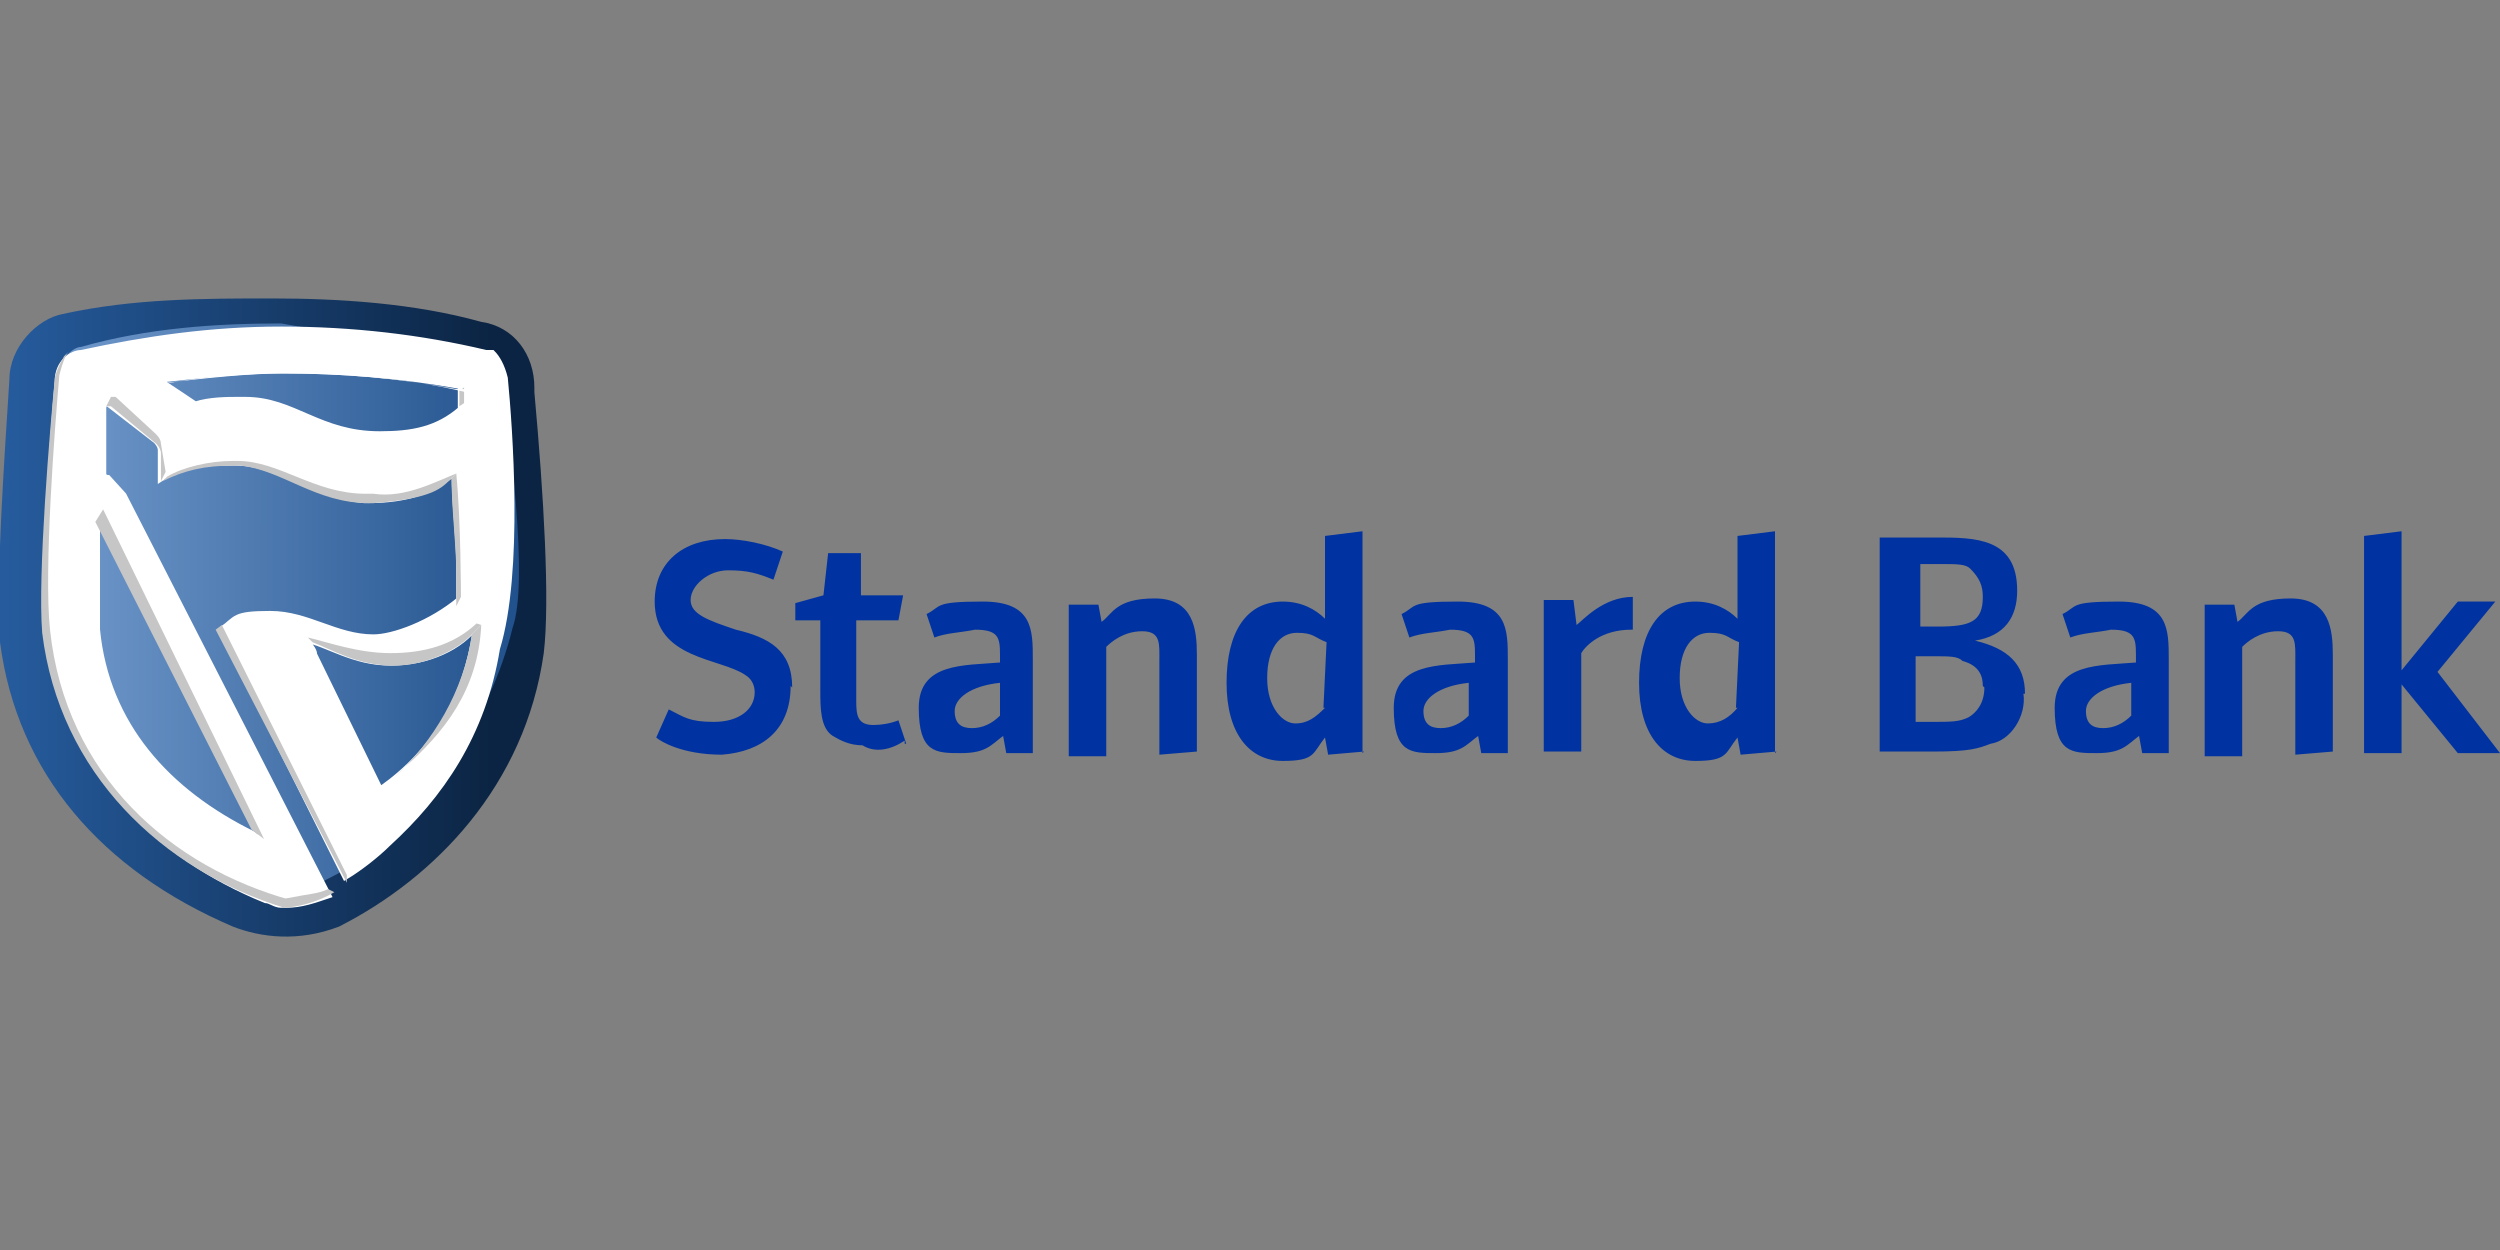 <?xml version="1.0" encoding="UTF-8"?>
<svg id="layer" xmlns="http://www.w3.org/2000/svg" width="160" height="80" xmlns:xlink="http://www.w3.org/1999/xlink" version="1.1" viewBox="0 0 160 80">
  <rect x="0" y="0" width="160" height="80" fill="#808080" stroke="none"/>
  <!-- Generator: Adobe Illustrator 29.3.1, SVG Export Plug-In . SVG Version: 2.1.0 Build 151)  -->
  <defs>
    <style>
      .st0 {
        fill: #0033a1;
      }

      .st1 {
        fill: url(#Degradado_sin_nombre_3);
        stroke: #fff;
        stroke-width: .4px;
      }

      .st2 {
        fill: url(#Degradado_sin_nombre_7);
      }

      .st3 {
        fill: url(#Degradado_sin_nombre_6);
      }

      .st4 {
        fill: url(#Degradado_sin_nombre_5);
      }

      .st5 {
        fill: url(#Degradado_sin_nombre_4);
      }

      .st6 {
        fill: url(#Degradado_sin_nombre_9);
      }

      .st7 {
        fill: url(#Degradado_sin_nombre_30);
      }

      .st8 {
        fill: url(#Degradado_sin_nombre_15);
      }

      .st9 {
        fill: url(#Degradado_sin_nombre_10);
      }

      .st10 {
        fill: url(#Degradado_sin_nombre_11);
      }

      .st11 {
        fill: url(#Degradado_sin_nombre_12);
      }

      .st12 {
        fill: url(#Degradado_sin_nombre_13);
      }

      .st13 {
        fill: url(#Degradado_sin_nombre_14);
      }

      .st14 {
        fill: url(#Degradado_sin_nombre_25);
      }
    </style>
    <linearGradient id="Degradado_sin_nombre_30" data-name="Degradado sin nombre 30" x1="0" y1="39.5" x2="35" y2="39.5" gradientUnits="userSpaceOnUse">
      <stop offset="0" stop-color="#265c9e"/>
      <stop offset=".9" stop-color="#0b2443"/>
    </linearGradient>
    <linearGradient id="Degradado_sin_nombre_25" data-name="Degradado sin nombre 25" x1="3" y1="39" x2="33.2" y2="39" gradientUnits="userSpaceOnUse">
      <stop offset="0" stop-color="#729bcd"/>
      <stop offset="1" stop-color="#21518c"/>
    </linearGradient>
    <linearGradient id="Degradado_sin_nombre_3" data-name="Degradado sin nombre 3" x1="19.6" y1="34.1" x2="49.4" y2="8.6" gradientUnits="userSpaceOnUse">
      <stop offset=".5" stop-color="#fff"/>
      <stop offset=".7" stop-color="#fbfbfb"/>
      <stop offset=".8" stop-color="#eee"/>
      <stop offset=".9" stop-color="#d8d8d8"/>
      <stop offset="1" stop-color="#c6c6c6"/>
    </linearGradient>
    <linearGradient id="Degradado_sin_nombre_4" data-name="Degradado sin nombre 4" x1="-3251" y1="181.6" x2="-3250.2" y2="181.6" gradientTransform="translate(19699.3 3245.3) rotate(2.8) scale(6.1 -12.3)" gradientUnits="userSpaceOnUse">
      <stop offset="0" stop-color="#fff"/>
      <stop offset="0" stop-color="#fdfdfd"/>
      <stop offset=".4" stop-color="#dfdfdf"/>
      <stop offset=".8" stop-color="#cdcdcd"/>
      <stop offset="1" stop-color="#c6c6c6"/>
    </linearGradient>
    <linearGradient id="Degradado_sin_nombre_5" data-name="Degradado sin nombre 5" x1="-3616.6" y1="-972.7" x2="-3572.4" y2="-972.7" gradientTransform="translate(93620.9 -3276.5) scale(25.1 -3.4)" gradientUnits="userSpaceOnUse">
      <stop offset="0" stop-color="#c6c6c6"/>
      <stop offset=".2" stop-color="#cdcdcd"/>
      <stop offset=".6" stop-color="#dfdfdf"/>
      <stop offset="1" stop-color="#fdfdfd"/>
      <stop offset="1" stop-color="#fff"/>
    </linearGradient>
    <linearGradient id="Degradado_sin_nombre_6" data-name="Degradado sin nombre 6" x1="-3495.3" y1="-978.9" x2="-3471.4" y2="-978.9" gradientTransform="translate(52795.5 -3287) scale(14.6 -3.4)" gradientUnits="userSpaceOnUse">
      <stop offset="0" stop-color="#c6c6c6"/>
      <stop offset=".2" stop-color="#cdcdcd"/>
      <stop offset=".6" stop-color="#dfdfdf"/>
      <stop offset="1" stop-color="#fdfdfd"/>
      <stop offset="1" stop-color="#fff"/>
    </linearGradient>
    <linearGradient id="Degradado_sin_nombre_7" data-name="Degradado sin nombre 7" x1="-185.9" y1="126.7" x2="-183.9" y2="126.7" gradientTransform="translate(407 1428.6) scale(1.1 -11)" gradientUnits="userSpaceOnUse">
      <stop offset="0" stop-color="#c6c6c6"/>
      <stop offset=".2" stop-color="#cdcdcd"/>
      <stop offset=".6" stop-color="#dfdfdf"/>
      <stop offset="1" stop-color="#fdfdfd"/>
      <stop offset="1" stop-color="#fff"/>
    </linearGradient>
    <linearGradient id="Degradado_sin_nombre_9" data-name="Degradado sin nombre 9" x1="-3404.2" y1="360.7" x2="-3386.2" y2="360.7" gradientTransform="translate(37800.3 7513.9) scale(10.7 -20.7)" gradientUnits="userSpaceOnUse">
      <stop offset="0" stop-color="#c6c6c6"/>
      <stop offset=".2" stop-color="#cdcdcd"/>
      <stop offset=".6" stop-color="#dfdfdf"/>
      <stop offset="1" stop-color="#fdfdfd"/>
      <stop offset="1" stop-color="#fff"/>
    </linearGradient>
    <linearGradient id="Degradado_sin_nombre_10" data-name="Degradado sin nombre 10" x1="-3504.1" y1="422.1" x2="-3480.1" y2="422.1" gradientTransform="translate(50172.2 11565.7) scale(13.9 -27.3)" gradientUnits="userSpaceOnUse">
      <stop offset="0" stop-color="#c6c6c6"/>
      <stop offset=".2" stop-color="#cdcdcd"/>
      <stop offset=".6" stop-color="#dfdfdf"/>
      <stop offset="1" stop-color="#fdfdfd"/>
      <stop offset="1" stop-color="#fff"/>
    </linearGradient>
    <linearGradient id="Degradado_sin_nombre_11" data-name="Degradado sin nombre 11" x1="-2832" y1="-2075.1" x2="-2824.8" y2="-2075.1" gradientTransform="translate(12451 -4092.7) scale(4.2 -2)" gradientUnits="userSpaceOnUse">
      <stop offset="0" stop-color="#c6c6c6"/>
      <stop offset=".2" stop-color="#cdcdcd"/>
      <stop offset=".6" stop-color="#dfdfdf"/>
      <stop offset="1" stop-color="#fdfdfd"/>
      <stop offset="1" stop-color="#fff"/>
    </linearGradient>
    <linearGradient id="Degradado_sin_nombre_12" data-name="Degradado sin nombre 12" x1="-3590.3" y1="497.8" x2="-3555.1" y2="497.8" gradientTransform="translate(72872.6 22043.1) scale(19.7 -44.2)" gradientUnits="userSpaceOnUse">
      <stop offset="0" stop-color="#c6c6c6"/>
      <stop offset=".2" stop-color="#cdcdcd"/>
      <stop offset=".6" stop-color="#dfdfdf"/>
      <stop offset="1" stop-color="#fdfdfd"/>
      <stop offset="1" stop-color="#fff"/>
    </linearGradient>
    <linearGradient id="Degradado_sin_nombre_13" data-name="Degradado sin nombre 13" x1="1599.9" y1="-1813.7" x2="1599.9" y2="-1810.9" gradientTransform="translate(-1090.4 -3968.2) scale(.7 -2.3)" gradientUnits="userSpaceOnUse">
      <stop offset="0" stop-color="#fff"/>
      <stop offset="0" stop-color="#fdfdfd"/>
      <stop offset=".4" stop-color="#dfdfdf"/>
      <stop offset=".8" stop-color="#cdcdcd"/>
      <stop offset="1" stop-color="#c6c6c6"/>
    </linearGradient>
    <linearGradient id="Degradado_sin_nombre_14" data-name="Degradado sin nombre 14" x1="-3098.8" y1="-208.7" x2="-3090.4" y2="-208.7" gradientTransform="translate(17773 -1328.6) scale(5.6 -6.5)" gradientUnits="userSpaceOnUse">
      <stop offset="0" stop-color="#c6c6c6"/>
      <stop offset=".2" stop-color="#cdcdcd"/>
      <stop offset=".6" stop-color="#dfdfdf"/>
      <stop offset="1" stop-color="#fdfdfd"/>
      <stop offset="1" stop-color="#fff"/>
    </linearGradient>
    <linearGradient id="Degradado_sin_nombre_15" data-name="Degradado sin nombre 15" x1="-3733.6" y1="-1950.1" x2="-3732.8" y2="-1950.1" gradientTransform="translate(93959.8 -4070.7) scale(25.2 -2.1)" gradientUnits="userSpaceOnUse">
      <stop offset="0" stop-color="#c6c6c6"/>
      <stop offset=".2" stop-color="#cdcdcd"/>
      <stop offset=".6" stop-color="#dfdfdf"/>
      <stop offset="1" stop-color="#fdfdfd"/>
      <stop offset="1" stop-color="#fff"/>
    </linearGradient>
  </defs>
  <path class="st7" d="M34.2,25.1v-.3c0-2.1-1.3-3.9-3.4-4.2-4.3-1.2-9.1-1.5-13.4-1.5s-8.9,0-13.4,1c-1.6.3-3.4,2.1-3.4,4.2-.3,4.8-.9,13.1-.6,16.8,1.1,8.4,6.5,14.6,14.9,18.2,1.8.7,4.2,1,6.8,0,6.1-3.1,11.9-9,13.1-17.5.4-3.3,0-10.1-.6-16.7Z"/>
  <path id="Shape1" class="st14" d="M32.3,24.3c0-.6-.6-1.5-1.5-1.8-4.2-1-8.6-1-12.8-1.8-4.2,0-8.6.3-12.8,1.5-.6,0-1.5,1-1.5,1.8-.3,3.4-1,12.8-.6,16.2.6,8.2,7,13.9,13.9,16.7.3,0,.6.3,1,.3l2.4-.6c.3-.3,2.1-1,2.4-1.5,4.5-3.1,8.6-9.1,10-14.9,1.1-3.1-.3-12.5-.6-15.8h0Z"/>
  <path class="st1" d="M32.3,24.2c-.2-.8-.5-1.3-.8-1.6-.1,0-.3,0-.4,0-4.2-1-8.6-1.5-13.1-1.5s-8.6.6-12.8,1.5c-.6,0-1.5.6-1.5,1.8-.3,3.4-1,12.8-.6,16.5,1,8.2,7,13.9,13.9,16.7.3,0,.6.3,1,.3h.3c1,0,1.8-.3,2.7-.6L7.9,31.7l-1-1.1c-.3,0-.3-.3-.3-.3v-4.2s0-.3.3-.3l3.1,2.4s.3.3.3.6v1.8c1.5-1,3.1-1,4.5-1h.3c2.7,0,4.9,2.1,8.2,2.4h.3c2.4,0,4.2-.6,5.5-1.8,0,2.1.3,4.2.3,6.1v2.1c-1.8,1.5-4.2,2.4-5.5,2.4-2.4,0-4.2-1.5-6.6-1.5s-2.1.3-3.1,1l7.9,15.8c1-.6,2.1-1.5,2.7-2.1,3.4-3.1,6.1-7,7-12.5,1.5-4.9.8-14.2.5-17.3h0ZM16.8,53.7h0c-.2,0-.4-.1-.6-.3-5.5-2.7-9.4-7-10-13.1v-7.6l10.7,21ZM24.3,27.8h0c-3.9,0-5.5-2.2-8.6-2.2h-.5c-.6,0-1.8,0-2.7.3l-2.4-1.6c2.7-.3,5.5-.6,7.9-.6,3.9,0,7.6.3,11.5,1v1.5c-1.5,1.3-3.1,1.6-5.2,1.6ZM24.4,50.5h-.1l-4.2-8.6c0-.3-.3-.6-.6-1,1.5.3,3.1,1.5,5.5,1.5s4.5-1,5.5-2.4c-.6,4.7-2.7,8.1-6.1,10.5Z"/>
  <g>
    <path id="Shape3" class="st5" d="M25.2,49.8c2.5-2.3,4.5-5.6,5-9.2l.6-.6c-.2,4.2-2.4,6.9-5,9.2"/>
    <path id="Shape4" class="st4" d="M29.2,30.3l-.3.3c-.6.6-1.1,1.3-5,1.6h-.3c-3.4,0-5.5-2.1-8.2-2.4h-.5c-1.8,0-3.1.3-4.5,1l.3-.3c1-.6,2.7-1,4.2-1h.3c2.7,0,4.9,2.1,8.2,2.1h.5c2.1.3,4-.8,5.8-1.5"/>
    <path id="Shape5" class="st3" d="M30.8,40l-.8.8c-.6.6-2.5,1.8-4.8,1.8s-3.9-1-5.2-1.5l-.3-.3c1.3.3,3.2,1,5.3,1s4-.5,5.5-1.9"/>
    <path id="Shape6" class="st2" d="M29.2,30.3l-.3.3c0,2.1.3,4.2.3,6.1v2.1l.3-.6s0-4.9-.3-7.9Z"/>
    <polygon id="Shape8" class="st6" points="22.2 56 22.2 56.5 13.8 40.3 14.2 40 22.2 56"/>
    <polygon id="Shape9" class="st9" points="16.9 53.7 16.1 53.1 6.1 33.4 6.6 32.6 16.9 53.7"/>
    <path id="Shape10" class="st10" d="M21.4,57.1c-1,.6-2.4,1-3.4,1l.3-.6c1.5-.3,2.1-.3,2.7-.6"/>
    <path id="Shape11" class="st11" d="M18.5,57.6l-.3.5c-7.8-2.4-14.4-8.6-15.5-17.6-.3-3.7.5-13.1.8-16.2,0-.3.3-1,.6-1.5l.3-.3c-.2.2-.4.7-.6,1.5-.3,3.4-1,12.5-.6,16.3,1,9.4,7.8,15.2,15.4,17.3"/>
    <path id="Shape12" class="st12" d="M29.7,25.8l-.3.2v-1l.3-.2v1Z"/>
    <path id="Shape13" class="st13" d="M10.3,28.4c0-.2-.1-.4-.3-.6l-2.6-2.4h-.3l-.3.6h.3c.3,0,0,0,0,0l2.9,2.4s.3.3.3.6v1.8l.3-.6-.3-1.8h0Z"/>
    <path id="Shape14" class="st8" d="M29.8,25.1s-9.1-2.4-18.9-.6h-.3c2.6-.3,5.3-.6,7.6-.6,3.7,0,7.3.3,11,1h.6v.3h0Z"/>
  </g>
  <path id="Shape15" class="st0" d="M111.2,45.3c-.5.6-1.1,1-1.9,1s-1.8-1-1.8-2.9.8-2.9,1.9-2.9,1.1.3,1.9.6l-.2,4.2h0ZM113.6,48.2v-14.2l-2.4.3v5.3c-.6-.6-1.5-1.1-2.7-1.1-2.3,0-3.6,1.9-3.6,5.2s1.5,5,3.6,5,1.9-.5,2.7-1.5l.2,1.1,2.3-.2h0ZM104.5,40.3v-2.1c-1.9,0-3.2,1.5-3.6,1.8l-.2-1.6h-1.9v9.7h2.4v-6.3c.3-.5,1.3-1.5,3.2-1.5h0ZM94,45.8c-.5.5-1.1.8-1.8.8s-1.1-.3-1.1-1.1,1-1.6,2.9-1.8v2.1h0ZM96.5,48.2v-6c0-1.9,0-3.7-3.2-3.7s-2.6.3-3.6.8l.5,1.5c.8-.3,1.6-.3,2.6-.5,1.5,0,1.6.5,1.6,1.6v.5c-2.3.2-5.2,0-5.2,2.9s1.1,2.9,2.7,2.9,1.9-.5,2.7-1.1l.2,1.1h1.7ZM84.8,45.3c-.6.6-1.1,1-1.9,1s-1.8-1-1.8-2.9.8-2.9,1.9-2.9,1.1.3,1.9.6l-.2,4.2h0ZM87.2,48.2v-14.2l-2.4.3v5.3c-.6-.6-1.5-1.1-2.7-1.1-2.3,0-3.6,1.9-3.6,5.2s1.5,5,3.6,5,1.9-.5,2.7-1.5l.2,1.1,2.3-.2h0ZM76.6,48.2v-6.3c0-1.6-.2-3.6-2.7-3.6s-2.7,1-3.4,1.5l-.2-1.1h-1.9v9.7h2.4v-7c.3-.3,1.1-1,2.3-1s1.1.8,1.1,1.9v6l2.4-.2h0ZM64,45.8c-.5.5-1.1.8-1.8.8s-1.1-.3-1.1-1.1,1-1.6,2.9-1.8v2.1h0ZM66.1,48.2v-6c0-1.9,0-3.7-3.2-3.7s-2.6.3-3.6.8l.5,1.5c.8-.3,1.6-.3,2.6-.5,1.5,0,1.6.5,1.6,1.6v.5c-2.3.2-5.2,0-5.2,2.9s1.1,2.9,2.7,2.9,1.9-.5,2.7-1.1l.2,1.1h1.7ZM58,47.6l-.5-1.5c-.5.2-1.1.3-1.6.3-1,0-1.1-.6-1.1-1.5v-5.2h2.7l.3-1.6h-2.7v-2.7h-2.1l-.3,2.7-1.8.5v1.1h1.6v4.5c0,1.1,0,2.4.8,2.9.5.3,1.1.6,1.9.6.8.5,1.8.3,2.7-.3h0v.2ZM50.7,44c0-2.4-1.5-3.2-3.6-3.7-1.8-.6-2.9-1-2.9-1.9s1.1-1.9,2.4-1.9,1.9.2,2.9.6l.6-1.8c-1.1-.5-2.6-.8-3.7-.8-2.7,0-4.5,1.5-4.5,4,0,3.7,4.2,3.6,5.8,4.7.5.3.6.8.6,1.1,0,1.1-1,1.9-2.6,1.9s-1.9-.3-2.9-.8l-.8,1.8c.2.2,1.6,1.1,4.2,1.1,2.6-.2,4.4-1.6,4.4-4.4h0ZM160,48.2l-4-5.2,3.7-4.5h-2.4l-3.6,4.4v-8.9l-2.4.3v13.9h2.4v-4.4l3.6,4.4s2.7,0,2.7,0ZM149.3,48.2v-6.3c0-1.6-.2-3.6-2.7-3.6s-2.7,1-3.4,1.5l-.2-1.1h-1.9v9.7h2.4v-7c.3-.3,1.1-1,2.3-1s1.1.8,1.1,1.9v6l2.4-.2h0ZM136.4,45.8c-.5.5-1.1.8-1.8.8s-1.1-.3-1.1-1.1,1-1.6,2.9-1.8v2.1h0ZM138.8,48.2v-6c0-1.9,0-3.7-3.2-3.7s-2.6.3-3.6.8l.5,1.5c.8-.3,1.6-.3,2.6-.5,1.5,0,1.6.5,1.6,1.6v.5c-2.3.2-5.2,0-5.2,2.9s1.1,2.9,2.7,2.9,1.9-.5,2.7-1.1l.2,1.1h1.7ZM127,44c0,1-.5,1.6-1,1.9-.6.3-1.1.3-2.4.3h-1v-4.2h1.1c1.1,0,1.6,0,1.9.3,1.1.3,1.3,1,1.3,1.6h0ZM126.9,38.2c0,1.6-.8,1.9-2.9,1.9h-1.1v-4h1.3c1.1,0,1.6,0,1.9.3.6.6.8,1.1.8,1.8h0ZM129.6,44.4c0-1.9-1.1-2.9-3.2-3.4,1.9-.3,2.7-1.5,2.7-3.2,0-3.4-2.7-3.4-5.2-3.4h-3.6v13.7h3.4c2.4,0,2.9-.2,3.7-.5,1.3-.2,2.3-1.8,2.1-3.2h0Z"/>
</svg>